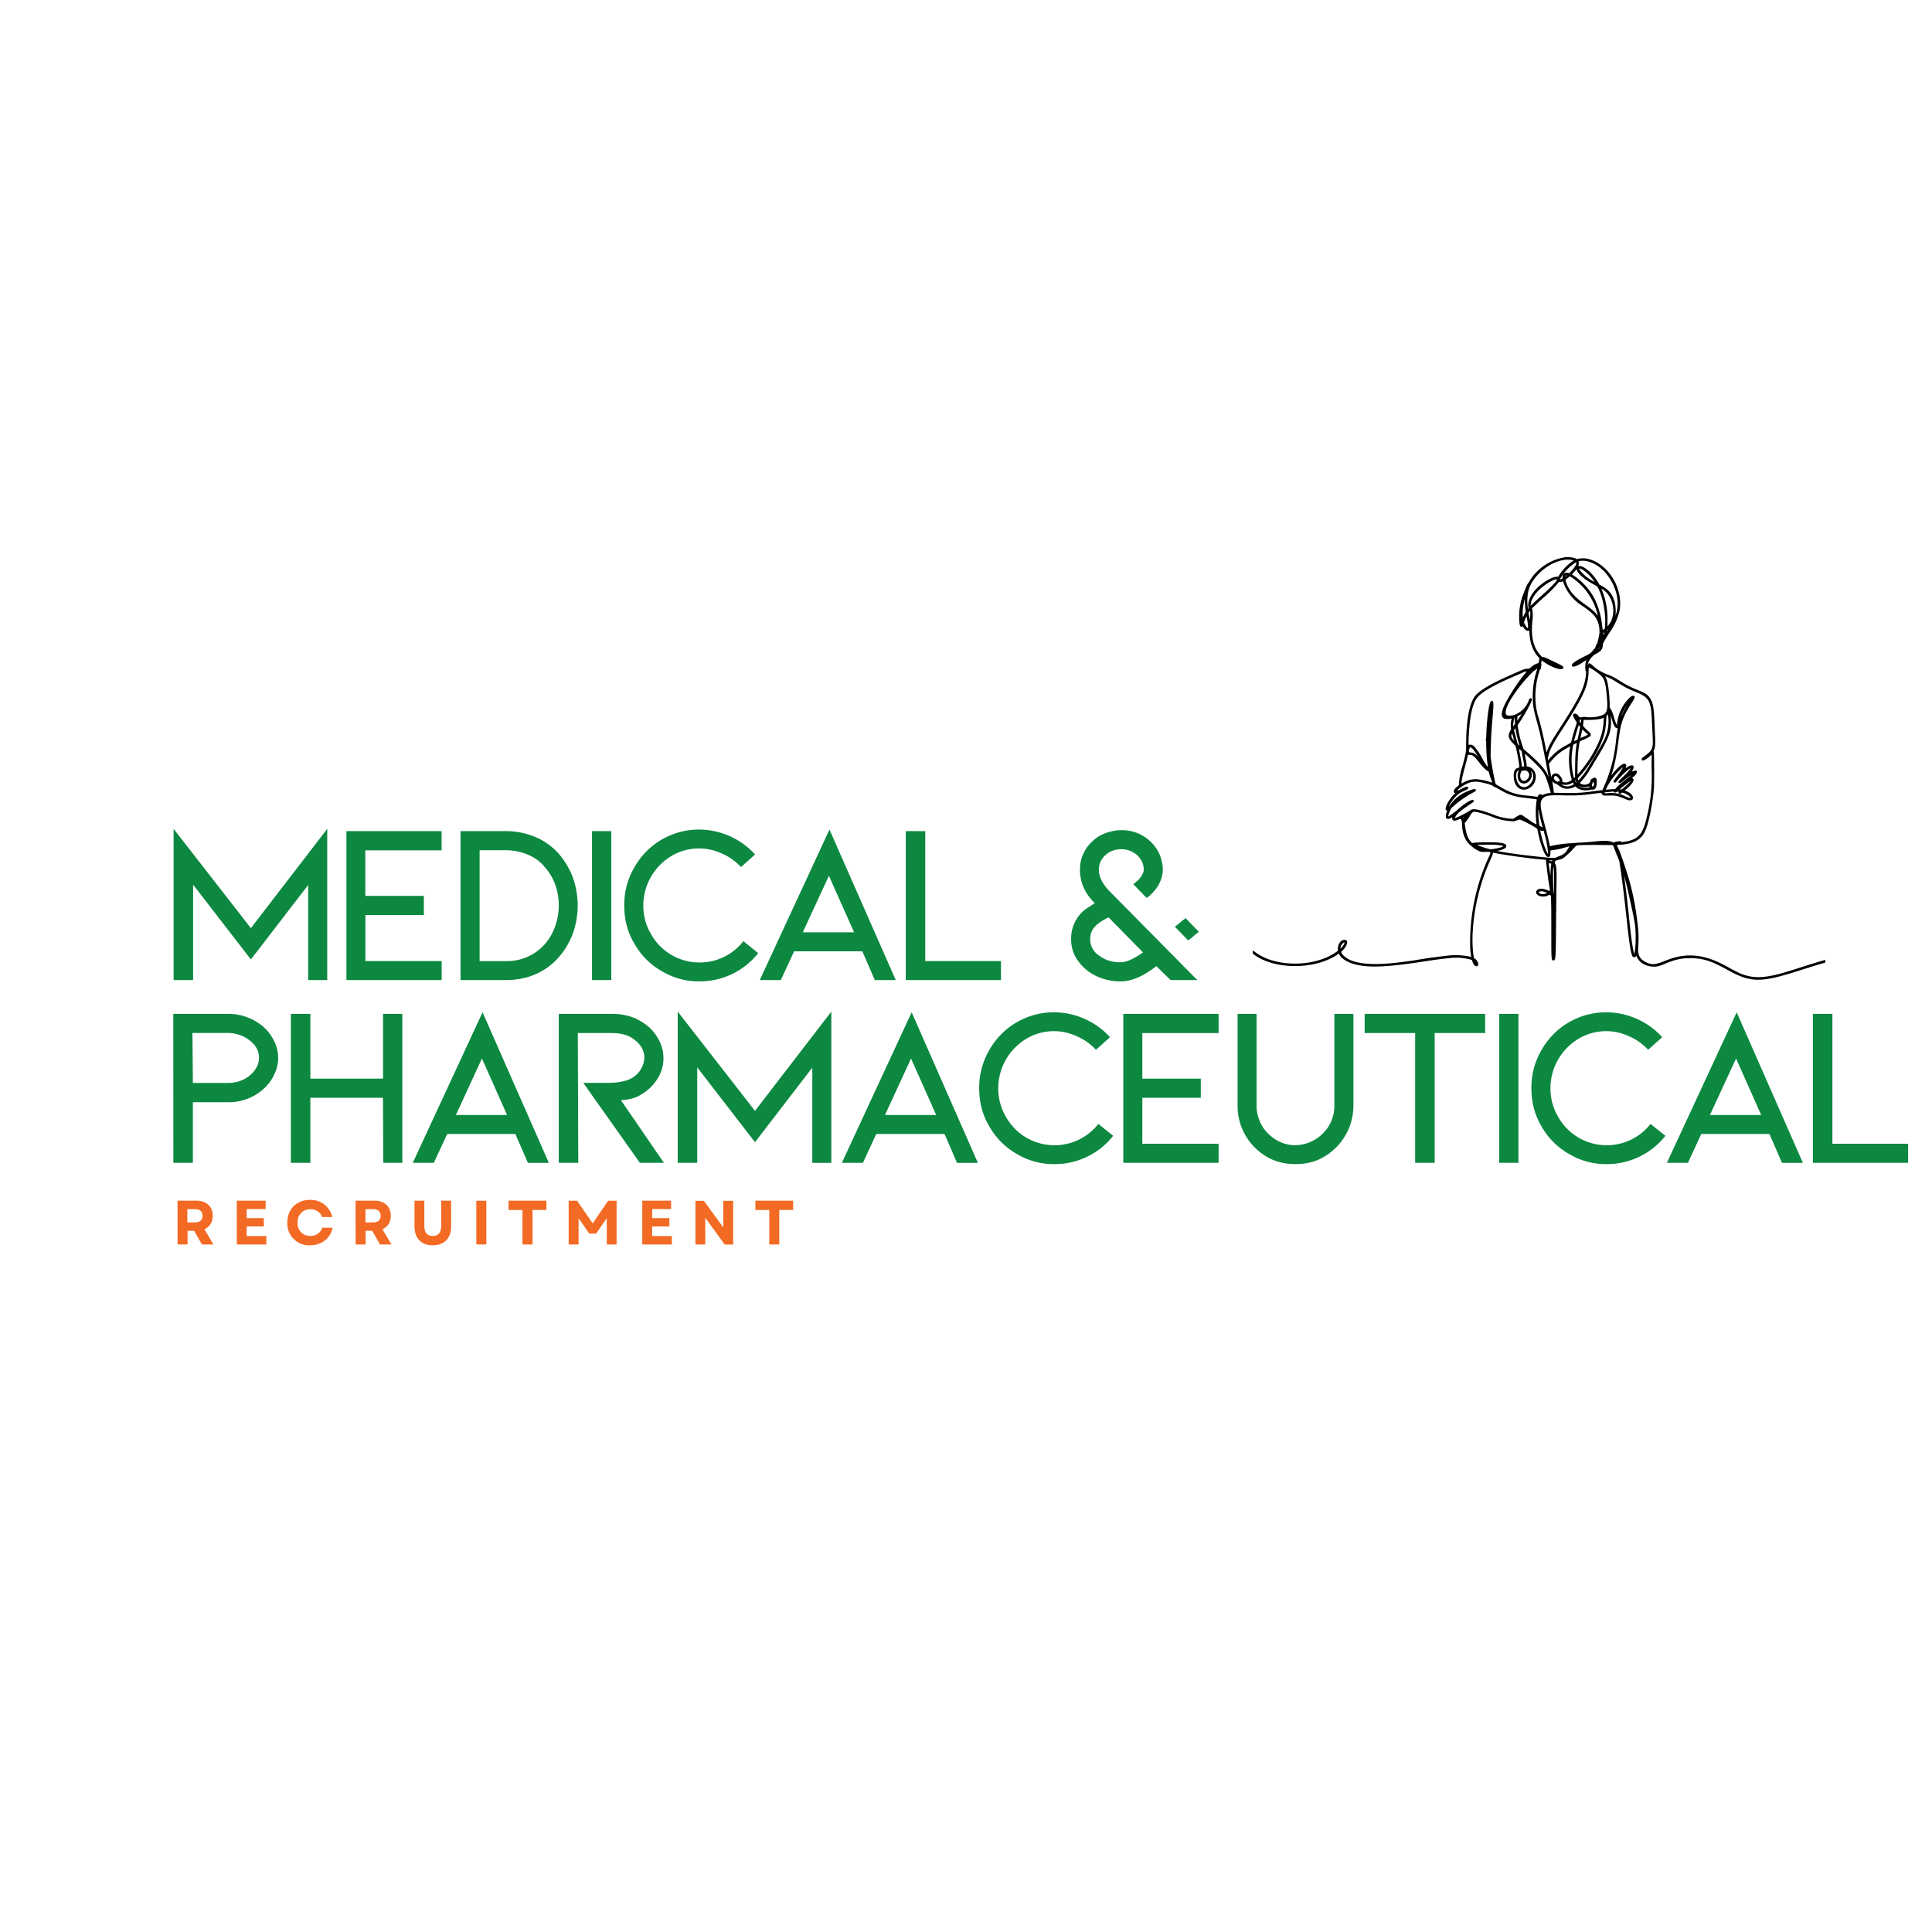 <svg xmlns="http://www.w3.org/2000/svg" viewBox="0 0 247.5 247.5" version="1.0"><defs><clipPath id="a"><path d="M160.49 71.31h73.35v54.64h-73.35Zm0 0"/></clipPath></defs><path d="M39.48 113.37v12.18h2.44v-19.37l-9.78 12.72-9.9-12.72v19.37h2.5v-12.22l7.4 9.58ZM44.38 106.47v19.08h12.2v-2.43h-9.77v-5.9h7.49v-2.45H46.8v-5.84h9.77v-2.46ZM59 125.55h5.79c1.34 0 2.6-.23 3.78-.73a8.23 8.23 0 0 0 3.01-2.2 9.6 9.6 0 0 0 1.8-3.02 10.66 10.66 0 0 0 0-7.2 10.05 10.05 0 0 0-1.8-3.03 8.44 8.44 0 0 0-3.01-2.15 9.83 9.83 0 0 0-3.78-.75H59Zm2.44-2.43v-14.2h3.35c1 0 1.94.2 2.78.54.86.36 1.6.87 2.17 1.56.6.67 1.06 1.42 1.38 2.28a8 8 0 0 1-.35 6.19 6.44 6.44 0 0 1-5.98 3.63ZM75.84 106.47v19.08h2.47v-19.08ZM97.13 122.1l-1.9-1.53a7.08 7.08 0 0 1-5.63 2.73 7.1 7.1 0 0 1-6.22-3.67 7.13 7.13 0 0 1-.97-3.64 7.42 7.42 0 0 1 3.6-6.33 6.9 6.9 0 0 1 6.48-.31c.94.4 1.73.98 2.44 1.72l1.8-1.61a9.77 9.77 0 0 0-7.13-3.19 9.49 9.49 0 0 0-8.33 4.83 9.48 9.48 0 0 0-1.3 4.89c0 1.77.4 3.4 1.3 4.9a9.26 9.26 0 0 0 3.51 3.52 9.17 9.17 0 0 0 4.82 1.31 9.53 9.53 0 0 0 7.53-3.62ZM110.47 121.87l1.6 3.68h2.68l-8.49-19.28-8.93 19.28h2.7l1.7-3.68Zm-1.06-2.44h-6.57l3.35-7.24ZM116.03 106.47v19.08h12.2v-2.43h-9.7v-16.65ZM153.38 125.55l-11.37-11.51c-.82-.9-1.24-1.77-1.24-2.64 0-.7.27-1.33.83-1.85.56-.5 1.23-.76 2.05-.76.76 0 1.43.26 2.03.76.54.52.84 1.14.84 1.85 0 .3-.14.6-.37.93-.24.35-.57.64-.97.94l1.72 1.77a5.6 5.6 0 0 0 1.53-1.7c.34-.63.53-1.27.53-1.94 0-.68-.16-1.33-.42-1.97a5.27 5.27 0 0 0-4.9-3.08c-.73 0-1.4.16-2.04.39-.64.23-1.2.58-1.67 1.05a4.6 4.6 0 0 0-1.17 1.64c-.3.64-.41 1.3-.41 1.97 0 1.6.6 3.04 1.9 4.3l-1.17.76a4.7 4.7 0 0 0-1.86 3.9c0 .97.27 1.88.86 2.7a6.03 6.03 0 0 0 2.32 1.96c.96.47 2.01.7 3.18.7 1.36 0 2.88-.64 4.55-1.95l1.83 1.78Zm-6.95-3.54c-1.2.84-2.14 1.26-2.85 1.26-1.1 0-2.01-.26-2.78-.86a2.44 2.44 0 0 1-1.14-2.04c0-.65.17-1.18.53-1.58.35-.42.94-.83 1.82-1.27Zm7.15-2.64-1.7-1.75c-.28.23-.52.4-.67.54l-.7.56 1.7 1.75c.23-.17.53-.37.83-.67ZM22.21 148.96h2.5v-7.76h4.49a6.68 6.68 0 0 0 4.45-1.6c.61-.54 1.1-1.15 1.44-1.87a4.77 4.77 0 0 0 0-4.42 5.84 5.84 0 0 0-1.44-1.85 6.93 6.93 0 0 0-4.45-1.58H22.2Zm2.5-10.23-.06-6.4h4.55c.7 0 1.34.16 1.97.44.6.3 1.1.7 1.48 1.16.36.5.53 1.02.53 1.58 0 .58-.2 1.14-.56 1.6-.34.5-.84.88-1.42 1.18-.63.3-1.3.44-2 .44ZM39.76 140.63h9.3l.04 8.33h2.44v-19.08h-2.47v8.3h-9.31v-8.3h-2.5v19.08h2.5ZM66.02 145.27l1.61 3.7h2.68l-8.49-19.29-8.94 19.28h2.7l1.71-3.69Zm-1.06-2.43H58.4l3.34-7.24ZM85.05 148.96l-5.51-8.03c.57 0 1.26-.12 2.01-.4 1-.47 1.8-1.13 2.38-1.91a4.93 4.93 0 0 0 .56-5.22 5.83 5.83 0 0 0-1.34-1.81 7.22 7.22 0 0 0-2.11-1.27 7.54 7.54 0 0 0-2.6-.44h-6.86v19.08h2.5l-.06-16.62h4.42c.83 0 1.53.15 2.17.43.63.33 1.1.74 1.44 1.2.33.48.5 1 .5 1.54a3.22 3.22 0 0 1-1.97 2.78c-.28.13-.73.23-1.25.33-.53.08-1.14.1-1.84.1h-2.77l7.25 10.24ZM104.06 136.77v12.2h2.44v-19.38l-9.78 12.72-9.9-12.72v19.37h2.5v-12.22l7.4 9.58ZM121 145.27l1.6 3.7h2.67l-8.48-19.29-8.94 19.28h2.7l1.7-3.69Zm-1.07-2.43h-6.56l3.34-7.24ZM142.6 145.5l-1.9-1.52a7.08 7.08 0 0 1-5.63 2.73 7.1 7.1 0 0 1-6.22-3.67 7.13 7.13 0 0 1-.97-3.64 7.42 7.42 0 0 1 3.6-6.33 6.9 6.9 0 0 1 6.48-.31c.94.4 1.73.98 2.44 1.72l1.8-1.61a9.77 9.77 0 0 0-7.13-3.19 9.49 9.49 0 0 0-8.33 4.83 9.48 9.48 0 0 0-1.3 4.89c0 1.77.4 3.4 1.3 4.9a9.26 9.26 0 0 0 3.51 3.52 9.17 9.17 0 0 0 4.82 1.31 9.53 9.53 0 0 0 7.53-3.62ZM143.9 129.88v19.08h12.21v-2.44h-9.77v-5.89h7.49v-2.45h-7.49v-5.84h9.77v-2.46ZM171.24 146.92c.67-.7 1.2-1.5 1.58-2.41.36-.9.56-1.88.56-2.9v-11.73h-2.44v11.72a4.95 4.95 0 0 1-1.47 3.6 5.16 5.16 0 0 1-3.51 1.51c-1.32 0-2.49-.5-3.52-1.5-.47-.47-.84-1-1.08-1.64a4.92 4.92 0 0 1-.39-1.97v-11.72h-2.43v11.72a7.53 7.53 0 0 0 4.54 6.99c.9.37 1.88.54 2.88.54s1.97-.17 2.87-.54a7.6 7.6 0 0 0 2.4-1.67ZM174.82 129.88v2.46h6.47v16.62h2.5v-16.62h6.47v-2.46ZM192.05 129.88v19.08h2.47v-19.08ZM213.34 145.5l-1.9-1.52a7.08 7.08 0 0 1-5.63 2.73 7.1 7.1 0 0 1-6.22-3.67 7.13 7.13 0 0 1-.97-3.64 7.42 7.42 0 0 1 3.6-6.33 6.9 6.9 0 0 1 6.48-.31c.94.4 1.73.98 2.44 1.72l1.8-1.61a9.77 9.77 0 0 0-7.13-3.19 9.49 9.49 0 0 0-8.33 4.83 9.48 9.48 0 0 0-1.3 4.89c0 1.77.4 3.4 1.3 4.9a9.26 9.26 0 0 0 3.51 3.52 9.17 9.17 0 0 0 4.82 1.31 9.53 9.53 0 0 0 7.53-3.62ZM226.68 145.27l1.6 3.7h2.68l-8.48-19.29-8.94 19.28h2.7l1.7-3.69Zm-1.06-2.43h-6.57l3.35-7.24ZM232.24 129.88v19.08h12.2v-2.44h-9.7v-16.64Zm0 0" fill="#0c8841"/><g clip-path="url(#a)"><path d="M200.41 71.4a6.53 6.53 0 0 0-4.5 3.09.62.62 0 0 1-.13.19c-.1.05-.66 1.4-.86 2.1a7.94 7.94 0 0 0-.3 2.6c.05.8.12.98.37.89l.1-.03.06.11c.21.36.53.55.73.44.04-.02.04 0 .05.28.06 1.3.47 2.4 1.18 3.14.13.14.12.12.07.33l-.05.26c-.01.13-.02.14-.07.15a2.3 2.3 0 0 0-.97.56c-.16.15-.16.14-.52.17-.34.03-.26 0-2.48.99-2.06.9-3.6 1.83-4.09 2.45-.75.95-1.15 3.02-1.18 6.04 0 .54 0 1.02-.02 1.07-.06.4-.23 1.1-.47 1.98a8.23 8.23 0 0 0-.43 2.27v.1l-.12.1c-.43.34-.56.53-.53.77.02.08.02.1.1.12l.07.03-.15.16c-.84.86-1.36 2.06-.91 2.06.04 0 .04 0 .03.04-.14.25-.21.77-.14.91.1.2.42.17.72-.04.08-.05.08-.05.07.07-.03.36.25.42.83.18a.83.83 0 0 1 .23-.07c.13.04.19.3.21.87.03.74.19 1.3.51 1.86.41.68 1.56 1.5 2.09 1.5l.55-.01c.6 0 .6-.04.14.92a26.3 26.3 0 0 0-2.27 10.46c0 1.04.01 1.24.1 1.8.04.31.05.3-.08.25a8.97 8.97 0 0 0-3.19-.1 59.7 59.7 0 0 0-3.87.55c-3.72.56-5.78.63-7.44.26-.91-.2-1.65-.64-1.96-1.14-.1-.19-.12-.15.13-.4.66-.67.75-1.37.17-1.33-.44.03-.79.53-.8 1.16v.25l-.2.14c-2.77 1.97-7.77 2-10.37.04-.12-.1-.25-.18-.28-.2l-.05-.05v.44l.08.05c2.6 2.02 7.88 2.04 10.78.04.1-.07.17-.11.18-.1.18.55 1.05 1.12 2.1 1.38 1.77.44 3.97.35 8.6-.35 1.65-.26 2.6-.38 3.52-.47a7.1 7.1 0 0 1 2.66.2l.15.06.05.14c.14.44.32.65.53.65.4 0 .24-.73-.22-.97-.08-.04-.1-.06-.16-.45-.12-.7-.16-2.18-.09-3.09a26.04 26.04 0 0 1 2.23-9.06c.24-.52.35-.8.35-.92 0-.08 0-.08.07-.06.72.21 4.92.8 6.53.9l.2.02v.1a56.84 56.84 0 0 0 .51 3.8.19.19 0 0 0-.07.04l-.05.05-.18-.09c-.67-.31-1.32-.25-1.45.13-.18.58.88.9 1.58.49.1-.07.1-.07.24.04l.06.05.02 1.04c.02.58.02 2.22.02 3.74 0 3.37 0 3.5.27 3.5.3 0 .31-.31.34-4.84l.04-4.2c.06-2.42.03-3.02-.17-3.4l-.06-.14.05-.08c.1-.14.18-.18.39-.22.43-.07.7-.2 1-.5l.34-.3c.2-.16.4-.38.66-.68.26-.3.36-.37.5-.39.28-.04 1.73-.06 3.04-.04l1.42.01.08.08c.07.06.1.1.16.31l.3.8c.37.88.35.82.43 1.35.18 1.11.55 4.04.77 6.09l.19 1.73c.28 2.52.46 3.58.66 3.9.1.16.35.14.44-.03l.03-.07.07.16c.33.75 1.2 1.25 2.18 1.25.43 0 .71-.07 1.29-.31 1.42-.61 2.32-.8 3.57-.77 1.52.03 2.57.38 4.63 1.52 2.94 1.64 4.22 1.65 9.18.05 1.4-.44 2.23-.7 2.88-.89l.42-.12v-.17a1 1 0 0 0 0-.17c-.06 0-1.66.48-2.77.84-1.56.5-2.15.68-2.68.83-2.1.6-3.48.69-4.77.3-.6-.17-1.02-.37-2.4-1.13-2.91-1.61-5.21-1.83-7.88-.73-1.24.51-1.7.55-2.4.22-.82-.37-1.13-.91-1.07-1.87.1-1.5.05-2.35-.22-4.2a31.68 31.68 0 0 0-1.32-5.75c-.3-.94-.48-1.46-.86-2.48a7.82 7.82 0 0 0-.22-.48l-.13-.28.26-.01c2-.1 3-.69 3.5-2.05.4-1.04.87-3.47 1-5.14.06-.6.04-4.63-.01-4.72-.04-.06-.04-.07-.02-.12.2-.38.24-.86.17-2.18a92.3 92.3 0 0 1-.05-1.24c-.07-2.09-.2-2.8-.63-3.41-.3-.42-.55-.58-1.69-1.04-.85-.35-1.28-.57-2.26-1.19-.65-.4-.9-.52-1.46-.74a5.57 5.57 0 0 1-1.92-1.17c-.33-.3-.5-.33-.54-.13-.02.1-.05.12-.05.04 0-.4.54-1.13 1.04-1.38.65-.33.86-.6.87-1.1 0-.2.14-.47.9-1.67a7.48 7.48 0 0 0 1.26-2.81c.48-2.79-1.43-5.93-4.02-6.58-.37-.1-.92-.1-1.25-.02l-.2.05-.1-.06c-.32-.16-.94-.24-1.5-.18m.69.31c.22.03.49.08.49.1a6.37 6.37 0 0 0-1.87 1.91l-.1.17h-.2c-.7.03-2.08.9-2.83 1.8-.6.7-.9 1.52-.8 2.1.03.11.03.13 0 .18l-.05.05-.01-.08a6.22 6.22 0 0 1 .07-2.25c.48-1.9 2.76-3.8 4.76-3.97.28-.03.32-.03.54 0m2.12.17c2.69.52 4.73 4.25 3.77 6.88l-.04.11.01-.12c.06-.48 0-1.21-.12-1.66-.3-1-.74-1.55-1.72-2.08l-.25-.14-.1-.2c-.7-1.18-1.79-2.16-2.44-2.16l-.14-.01.03-.12a.88.88 0 0 0 .01-.42c-.02-.06-.01-.06.22-.1.18-.04.54-.03.77.02m-1.3.36c-.05.22-.3.58-.67.96l-.22.23-.1-.03c-.46-.12-.74.07-.76.53l-.01.17-.13.07c-.22.12-.23.1-.06-.2a6.07 6.07 0 0 1 1.77-1.84l.17-.1.02.06-.01.15m.54.62c.47.16 1.08.7 1.62 1.41.22.28.22.3.09.22a5.2 5.2 0 0 1-1.83-1.52c-.08-.15-.06-.17.12-.1m-.48.1c0 .07.15.33.27.48.4.48 1.1 1 2.06 1.5l.3.17.09.16c.68 1.28 1.07 3.5.9 5.13l-.02.13-.12.08-.14.08-.07-.46a10.2 10.2 0 0 0-1.03-3.64 8.14 8.14 0 0 0-2.67-2.9l-.18-.11.18-.2.29-.32c.1-.13.14-.16.14-.1m-1.32.77-.1.08-.07.05.03-.07c.04-.07.09-.1.15-.1.04 0 .04 0 0 .04m.62.2a7.93 7.93 0 0 1 3.4 4.95l-.11-.14c-.25-.35-.7-.73-1.6-1.37-1.33-.95-2-1.74-2.36-2.8-.1-.32-.1-.3.04-.4l.27-.21c.2-.15.16-.15.36-.04m-1.82.3c-.1.3-.74.96-2.09 2.17a46 46 0 0 0-.99.91l-.3.3v-.08c0-.95 1.08-2.24 2.52-3.02.4-.22.9-.38.86-.28m.95.76a5.8 5.8 0 0 0 2.3 2.63c1.26.88 1.67 1.3 1.95 2 .2.47.29 1.25.2 1.68-.16.84-.26 1.22-.34 1.25-.03.01-.05.05-.07.12-.06.24-.13.37-.34.6-.35.41-.42.46-1.01.76-1.03.5-1.66.9-1.72 1.1-.15.5.56.3 1.66-.47l.18-.12-.04.12c-.14.34-.15 1.32-.02 1.32.03 0 .03.03 0 .38-.12 1.58-.78 2.96-3.2 6.7-1.15 1.76-1.5 2.37-1.77 3.13-.08.22-.07.23-.16-.21a48.1 48.1 0 0 0-.91-3.94 9.88 9.88 0 0 1-.36-1.53 10.54 10.54 0 0 1 .5-4.72c.09-.03.1-.08.14-.28 0-.12.03-.24.05-.28.02-.05.02-.07 0-.14-.03-.07-.02-.17.02-.4l.02-.1.23.17c1.1.81 2.54 1.24 2.54.76 0-.17-.06-.21-1.23-.77-1-.49-1.22-.58-1.4-.58-.09 0-.1 0-.25-.17-.96-1.03-1.28-2.35-1.09-4.4a5 5 0 0 0 0-1.5l-.05-.16.36-.34a44 44 0 0 1 1.05-.98 15.2 15.2 0 0 0 1.96-1.96l.06-.09h.16c.1-.02.2-.03.28-.07l.11-.05.06.18.13.36m5.06.64c1.33 1 1.6 3.3.53 4.51l-.08.1v-.8a9.67 9.67 0 0 0-.78-4.01c0-.03.14.06.33.2m-10.09 2.23.05.4c.02.13.02.13-.1.32l-.17.35c-.08.2-.08.2-.1-.11-.04-.54.04-1.17.24-2.05.01-.03.03.13.03.38l.05.71m.65.6c.01.14-.02.81-.05.92-.01.04-.17-.75-.17-.86 0-.02.04-.1.09-.16.1-.14.1-.13.13.1m-.42.83.09.51c.04.23.05.65.02.67-.04.04-.26-.24-.38-.48l-.12-.24.08-.24c.09-.28.22-.58.24-.55l.07.33m10.34 1.46c-.07.1-.07.1-.08.05 0-.03.01-.07.06-.1.09-.08.1-.07.02.05m-.47.4c-.04.22-.05.22-.08.08l-.03-.12.07-.06c.08-.06.08-.07.04.1m-.6 1.83c0 .02-.03.07-.07.1l-.07.08.05-.1c.05-.11.1-.15.1-.08m-1.24 2.57c.37.18 1.08.67 1.36.93.5.47.63.85.78 2.28.2 2.03.13 2.54-.45 2.81-.58.27-1.33.38-2.17.29-.34-.04-.37-.04-.47 0-.2.07-.4.03-.46-.08-.1-.21-.36-.39-.55-.36-.28.03-.23.34.14.9l.16.23-.05.16c-.02.1-.13.43-.23.74-.16.51-.35 1.2-.43 1.56-.04.15.01.1-.53.41a7.13 7.13 0 0 0-2.28 1.79l-.16.2-.01-.09c-.02-.12.03-.48.12-.78.23-.74.58-1.38 1.73-3.15 2.66-4.1 3.29-5.47 3.34-7.24.02-.42.03-.65.05-.65l.11.05m-6.8.36a10.9 10.9 0 0 0-.5 3.78c.05.9.13 1.33.48 2.58.23.8.41 1.54.6 2.43a97.83 97.83 0 0 1 .6 2.98l.35 1.83c0 .04-.03-.03-.08-.15-.37-.84-1.1-1.65-2.83-3.14l-.3-.26-.09-.26a13 13 0 0 1-.63-2.5l-.05-.32.05-.06c.65-.87 1.78-2.9 1.78-3.2 0-.25-.27-.22-.37.03a3.1 3.1 0 0 1-1.95 1.96c-.19.07-.75.09-.87.02-.39-.22-.08-1.2.77-2.47a19.04 19.04 0 0 1 2.6-3.15c.15-.11.52-.37.53-.36l-.08.26m-1.32.15a22 22 0 0 0-1.81 2.5c-1.34 2.1-1.67 3.19-1.05 3.49.15.07.63.08.85.02l.12-.03-.06.24c-.07.27-.08.64-.04.98l.02.18-.07.12c-.39.64-.3 1.05.34 1.69l.3.3.06.25c.15.62.42 2.14.42 2.4v.12l-.15.04c-.42.11-.59.44-.56 1.17.04 1.24.9 1.94 1.85 1.5 1.31-.58 1.3-2.54-.04-2.83l-.16-.03v-.23c-.02-.15-.06-.42-.14-.8l-.1-.58c.02-.02.83.73 1.32 1.21 1.19 1.18 1.33 1.43 1.92 3.45l.09.32c.01.02-.04.04-.24.07a2.32 2.32 0 0 0-.89.28l-.03-.07a.12.12 0 0 0-.09-.06c-.18-.04-.28.01-.37.19-.07.12-.07.12-.15.12l-1.18-.15a6.85 6.85 0 0 1-3.34-1.02l-.75-.43c-.05-.02-.4-1.72-.59-2.99l-.07-.48v-.7c.04-1.63.08-2.45.26-4.57.15-1.76.13-1.98-.17-1.93-.27.05-.57 2.05-.65 4.41 0 .25-.02.41-.04.46-.04.08-.04.13 0 .2.03.04.03.14.03.44 0 .85.1 2.25.2 2.76.02.18.02.2-.04.13-.16-.2-.42-.6-.64-1a7.75 7.75 0 0 0-1.01-1.53c-.22-.24-.5-.33-.73-.24-.05.02-.05-.27-.02-.99.12-2.6.46-4.22 1.05-5.01.51-.7 1.98-1.57 4.43-2.64l1.04-.45c.6-.27.67-.3.8-.32l.12-.02-.04.06m10.57.78c.26.1.52.25 1.06.59.97.6 1.41.83 2.47 1.26 1.61.65 1.87 1.13 1.97 3.65l.09 1.99c.09 1.51-.02 1.79-.97 2.49-.4.3-.45.35-.43.48.05.27.44.1 1.1-.47l.18-.16v.56c-.02.3-.01 1 0 1.56a21.2 21.2 0 0 1-.62 5.85c-.5 2.28-1.11 2.94-2.92 3.2-.35.05-.32.05-.32.01 0-.01-.02-.03-.05-.03-.02 0-.04 0-.04-.02 0-.08-.78.02-.85.11-.04.05-.06.05-.2-.02-.5-.21-.95-.23-2.33-.09a24 24 0 0 1-2.3.16c-.06.02-.34.04-.62.06a14.6 14.6 0 0 0-2.66.36l-.12.03-.1-.42a31 31 0 0 0-.48-1.98c-.72-2.68-.77-3.3-.32-3.75.36-.35.8-.42 2.65-.37 1.4.03 2.12 0 3.14-.12l1.6-.2c.06-.02.07-.01.1.05 0 .03.03.06.05.06l.06.08c.07.17.09.17 1.12.15.6-.01.94.07 1.62.37l.51.2c.76.23.95-.41.27-.9-.12-.08-.54-.3-.59-.3-.06 0-.03-.05.17-.21.78-.64 1.1-1.2.78-1.36l-.07-.03.14-.13c.66-.54.65-1.03-.02-.76l-.18.07.06-.08c.23-.3.28-.64.1-.71-.16-.06-.44.02-.75.23l-.16.11c-.02 0 0-.04.02-.1.16-.39-.05-.58-.42-.4-.3.15-.8.62-1.22 1.15l-.23.28s0-.04.03-.09c.36-1.02.67-2.47.9-4.41.3-2.3.56-3.03 1.74-4.87.39-.61.43-.81.16-.83-.17-.02-.35.1-.69.46a5.32 5.32 0 0 0-1.4 3.28c-.04.04-.22-.42-.37-.9-.2-.7-.31-.97-.49-1.23l-.08-.1v-.39c0-.67-.12-2.05-.25-2.68a2.9 2.9 0 0 0-.25-.76l-.08-.17c0-.01.26.08.5.19m2.34 3.44c-.18.27-.54.95-.67 1.26-.07.17-.1.17-.03 0a6.1 6.1 0 0 1 .7-1.26m-13.58 1.26-.28.44-.24.36v-.1l.02-.3.01-.19.15-.07a2.8 2.8 0 0 0 .39-.23l-.05.09m11.13.25c.1.73.02 1.57-.23 2.28-.2.61-.43 1.05-1.36 2.61l-.8 1.34c-.48.81-.79 1.25-1.29 1.81-.15.17-.15.17-.19-.02l-.03-.12.19-.2c1-1.04 2.05-2.61 2.68-4.02.5-1.1.7-1.92.76-3.06.04-.6.05-.67.14-.79.1-.13.09-.14.13.17m.5.46c.23.74.4 1.02.63 1.04l.1.03-.03.13c-.04.23-.13.8-.2 1.45a19 19 0 0 1-1.7 6.22l-.03.1-.62.07c-.34.05-.8.1-1.01.14-1.12.14-2 .18-3.18.15l-1.1-.02h-.3l-.03-.17a103.7 103.7 0 0 0-.2-1.34c.1.17.26.28.51.38.1.05.22.12.34.21.55.46 1.25.53 1.94.2l.18-.1.14.13c.41.34 1.03.45 1.7.32a.94.94 0 0 1 .32-.03c.38.05.58-.3.58-1 0-.47-.16-.64-.45-.48-.31.16-.3.15-.34.27l-.06.17c-.09.4-.85.54-1.26.24l-.07-.05.15-.17c.53-.57.86-1.05 1.42-2l.84-1.4c1.41-2.35 1.68-3.17 1.57-4.84l-.02-.23.05.13.13.45m-12.45.08v.42l-.1.14a.87.87 0 0 1-.11.14c-.04 0 .01-.53.07-.75L194 92c0-.05.01-.08.04-.08l.03.42m11.37 0c-.06.95-.2 1.6-.52 2.44a15.43 15.43 0 0 1-2.75 4.36l-.08.1v-.62c0-1.28.07-2.4.22-3.29.06-.4 0-.33.62-.6.78-.36.86-.42.86-.62 0-.12-.07-.22-.3-.42-.3-.25-.71-.7-.7-.73l.07-.58v-.15h.46c.99 0 1.65-.08 2.04-.25.12-.04.1-.08.08.36m-2.9-.02-.02.22-.02.1-.07-.09c-.06-.08-.07-.1-.07-.22v-.12h.18v.1m-.13.89-.16.81-.16.73-.43.2c-.03-.02.2-.84.46-1.66l.13-.39.09.1c.08.1.09.1.07.2m-8.22.42c.08.49.24 1.15.4 1.68.1.27.1.26-.05.13-.11-.1-.12-.12-.16-.27l-.18-.69-.2-.74-.05-.2.1-.12c.07-.1.09-.12.1-.09 0 .03.01.16.04.3m9.1.37.13.12-.05.04a7.9 7.9 0 0 1-.9.4l.03-.18.13-.56.08-.36.22.21.35.33m-9.44.43.13.47c.02.06-.22-.23-.29-.36a.54.54 0 0 1-.03-.47c.05-.13.05-.13.19.36m8.12 1.03c-.12.75-.17 1.54-.18 2.96l-.01 1.15-.14.13-.04-.16a9.11 9.11 0 0 1-.05-4.1 2 2 0 0 1 .46-.25l-.04.27m-.82.28a9.28 9.28 0 0 0 .18 4.05c.05.15.05.14-.1.24-.34.22-.52.26-.9.2l-.18-.04.01-.05c.06-.29-.32-.88-.63-1-.37-.14-.75.09-.77.45 0 .06 0 .04-.03-.09-.31-1.65-.31-1.64-.27-1.67l.22-.26a6.86 6.86 0 0 1 2.17-1.77c.36-.21.33-.2.3-.06m-12.66.07c.18.12.37.36.62.74.3.44.3.44.08.23-.28-.25-.5-.36-.77-.36-.18 0-.24-.06-.24-.23 0-.14.14-.45.2-.45l.11.07m6.28.28c.18.15.17.14.24.58l.14.72c.05.26.1.54.1.64l.02.18h-.05c-.03 0-.1 0-.14.03-.1.04-.09.05-.12-.2-.06-.45-.27-1.6-.36-2.02-.02-.08 0-.07.17.07m-6.44.64c.4.03.55.17 1.2 1 .45.58.87.98 1.14 1.11.05.03.06.05.12.28a6.93 6.93 0 0 0 .41 1.17l-.16-.05a8.4 8.4 0 0 0-1.87-.4 3.13 3.13 0 0 0-1.7.43.91.91 0 0 1-.23.1c-.06-.06.13-.97.4-1.96.16-.59.33-1.26.39-1.54.03-.15.04-.18.07-.17.02.01.12.03.23.03m19.47 1.81c-.18.3-.54.8-.83 1.16-.25.32-.27.37-.25.49.01.06.02.07.1.08.13.02.16 0 .39-.28.5-.62 1.59-1.62 1.67-1.53.04.04-.45.59-1.01 1.14-.56.54-.56.55-.5.67.05.12.2.1.42-.09.29-.23.66-.5.94-.7.34-.22.24-.12-.26.26-.84.64-1.14.9-1.4 1.2l-.16.17h-.16c-.15 0-.75.05-.94.07-.11.02-.11.02.04-.28a9.3 9.3 0 0 1 1.9-2.46c.2-.17.2-.16.05.1m-13.25.26c-.27.62-.08 1.37.4 1.54.76.28 1.54-.64 1.21-1.42-.06-.16-.05-.16.07-.02.66.82-.44 2.35-1.35 1.87-.62-.32-.89-1.72-.39-2.03.1-.05.11-.05.06.06m1.02-.03c.4.2.46.7.1 1.07-.57.6-1.2-.14-.78-.95l.05-.11.13-.02a.5.5 0 0 0 .16-.03c.07-.04.22-.02.34.04m3.81.67c.16.07.45.48.45.61 0 .04-.05.06-.13.06a.24.24 0 0 0-.1.04c-.11.05-.38-.12-.48-.3-.12-.24.06-.5.26-.41m2.51.67c.05.15.05.2 0 .14-.07-.1-.11-.2-.08-.23.04-.05.04-.04.08.1m6.93.04c-.06.12-.83.83-1.06.98-.04.03-.24.02-.23-.01.03-.07 1.24-1.01 1.31-1.01l-.02.04m-19.12.07c.83.16 1.6.41 1.65.54.02.05.07.07.16.07l.49.26c1.37.8 1.97.98 3.81 1.18l1 .13c.07.01.07.01.06.08a11.3 11.3 0 0 0-.02 3.12c-.03.03-.45-.2-.67-.35-.75-.53-1.17-.81-1.22-.83-.19-.07-.36 0-.8.29l-.3.2-.34-.02a7.23 7.23 0 0 1-2.34-.58c-1.77-.65-2.58-.78-2.84-.47a13 13 0 0 1-1.8.93c-.16.06-.18.05-.13-.04.26-.5.67-.85 1.94-1.7.47-.3.52-.37.42-.52-.13-.2-1.2.46-2 1.2-.22.21-.96.76-1.16.86l-.08.04.02-.11c.03-.22.23-.7.4-.98a13.1 13.1 0 0 1 2.88-2.04c.24-.12.3-.2.22-.33-.08-.11-.26-.08-.9.17-1.04.4-1.77.97-2.32 1.76-.16.24-.21.25-.1.02.41-.76 1.11-1.48 1.64-1.68.4-.16.7-.32.71-.4.1-.33-.25-.3-.9.07-.13.07-.3.15-.38.17l-.16.05.1-.1c.31-.32.97-.74 1.42-.9.46-.18.97-.2 1.54-.1m14.47.06c.1.2.05.39-.12.48l-.07.04-.02-.06c-.03-.08 0-.26.07-.41.07-.16.09-.16.14-.05m-2.6.1.06.1-.1.07c-.48.27-1.07.27-1.42 0-.06-.05-.05-.05.13-.01.41.08.84 0 1.2-.24l.06-.04.07.11m1.1.47c.2.04.64.02.8-.04.12-.04.15-.04.16-.02.13.2-.75.24-1.14.05-.18-.09-.24-.15-.08-.07.08.03.2.07.27.08m4.1.63c.04.1.21.1.34 0 .1-.07.29-.05.26.03-.03.08-.03.13.03.18.08.08.15.06.38-.1.1-.07.61.15.89.39.4.34.21.36-.5.05a3.85 3.85 0 0 0-2.13-.4c-.43.03-.5.03-.5-.04 0-.05.01-.05.37-.09.81-.08.82-.08.86-.02m-9.64 2.47a24.68 24.68 0 0 0 .5 2.09l-.17-.1-.21-.12c-.05-.01-.05-.05-.1-.5a10.75 10.75 0 0 1-.07-1.7l.05.33m-8.1.09c.34.03 1.04.23 1.98.57a7.76 7.76 0 0 0 2.98.63c.08-.03.5-.18.6-.2.12-.04.22 0 .92.34.6.3 1.41.78 1.43.85l.08.38c.3 1.55.86 3.03 1.2 3.18.28.1.4-.05.4-.55v-.27l.18-.02a9.41 9.41 0 0 0 1.75-.37c.45-.13.49-.14.49-.12 0 .03-.31.54-.42.68a.88.88 0 0 1-.27.26c-.28.18-.28.18-.9.43l-.2.1h-.35c-1-.02-5.18-.51-6.76-.82-.35-.06-.38-.07-.25-.1.43-.06.95-.28 1.03-.44.15-.3-.06-.48-.69-.57-.71-.1-2.43-.1-3.43 0l-.22.03-.1-.1c-.44-.48-.62-.95-.79-2.07l-.06-.39.05-.05c.17-.18.55-.71.73-1.04.13-.21.35-.4.47-.37l.15.03m-1.53.73c-.03.06-.03.06-.05.02-.03-.02 0-.07.07-.08l-.02.06m9.92 1.67c.09.04.2.04.28.01l.05-.01.16.62a9.73 9.73 0 0 1 .35 1.8c.04.07.08.54.05.54-.1 0-.45-.87-.66-1.58-.12-.42-.34-1.31-.34-1.4 0-.02.03-.01.11.02m-5.81 1.82c.5.03.96.12.96.17 0 .1-.76.3-1.4.38l-.26.02-.22-.06c-.32-.08-.64-.18-1.02-.32l-.37-.12c-.08-.03-.03-.05.08-.06l.4-.01c.43-.02 1.49-.02 1.83 0m7.27 2s0 .03-.02.05c-.04.07-.25.04-.33-.04l-.04-.05.19.02.2.02m-.37.37a.9.9 0 0 0 .17.03c.05 0 .06 0 .05.05-.05.19-.1.79-.1 1.28 0 .3 0 .28-.13-.6l-.1-.71v-.08l.11.03m.56.94c.04.5 0 3.08-.04 2.96-.05-.11-.09-2.23-.07-2.92.03-.69.06-.7.11-.04m9.16 1.29.16.63.11.45.09.4.2.9c.67 3 .75 3.5.75 4.9 0 .88-.06 1.58-.16 1.99l-.03.1-.07-.27c-.14-.6-.28-1.57-.49-3.42l-.16-1.55a141.13 141.13 0 0 0-.57-4.73c0-.04.04.08.17.6m-10.5 1.38c.14.04.44.16.44.19 0 .02-.23.11-.36.13-.23.05-.49-.01-.62-.13l-.08-.07.05-.06c.1-.1.32-.12.57-.06m1.31 1.35v-.26.26m-26.8 5.22c0 .12-.23.48-.44.68l-.08.07v-.06c0-.23.19-.57.4-.7.1-.06.12-.06.12.01" fill-rule="evenodd"/></g><path d="M22.75 159.42h1.28v-1.75h.84l1 1.75h1.47l-1.15-1.95c.67-.3 1.06-.9 1.06-1.72 0-1.2-.81-1.94-2.11-1.94h-2.4ZM24 156.6v-1.7h.97c.63 0 .97.3.97.85s-.34.85-.97.85ZM30.34 159.42h3.78v-1.07H31.6v-1.24h2.2v-1.06h-2.2v-1.16h2.43v-1.08h-3.7ZM39.72 159.53c1.47 0 2.62-.89 2.89-2.25H41.3a1.6 1.6 0 0 1-1.56 1.05c-.96 0-1.63-.7-1.63-1.72 0-1 .69-1.7 1.64-1.7.7 0 1.3.39 1.52 1h1.3a2.84 2.84 0 0 0-2.87-2.2c-1.7 0-2.89 1.2-2.89 2.9a2.78 2.78 0 0 0 2.91 2.92ZM45.56 159.42h1.28v-1.75h.84l1 1.75h1.47l-1.16-1.95c.68-.3 1.07-.9 1.07-1.72 0-1.2-.82-1.94-2.11-1.94h-2.4Zm1.26-2.82v-1.7h.97c.63 0 .97.3.97.85s-.34.85-.97.85ZM55.44 159.53c1.46 0 2.35-.9 2.35-2.42v-3.3h-1.27v3.22c0 .86-.37 1.3-1.08 1.3-.72 0-1.08-.44-1.08-1.3v-3.22H53.1v3.3c0 1.52.87 2.42 2.34 2.42ZM61.02 159.42h1.28v-5.6h-1.28ZM66.93 159.42h1.29V155H70v-1.19h-4.85v1.2h1.78ZM72.85 159.42h1.27v-3.37l1.36 1.98h.89l1.36-1.98v3.37h1.26v-5.6h-1.08l-1.98 2.9-2-2.9h-1.08ZM82.28 159.42h3.79v-1.07h-2.52v-1.24h2.2v-1.06h-2.2v-1.16h2.42v-1.08h-3.69ZM89.09 159.42h1.26V156l2.49 3.43h1.08v-5.6h-1.27v3.4l-2.48-3.4h-1.08ZM98.55 159.42h1.28V155h1.78v-1.19h-4.84v1.2h1.78Zm0 0" fill="#f26a23"/></svg>